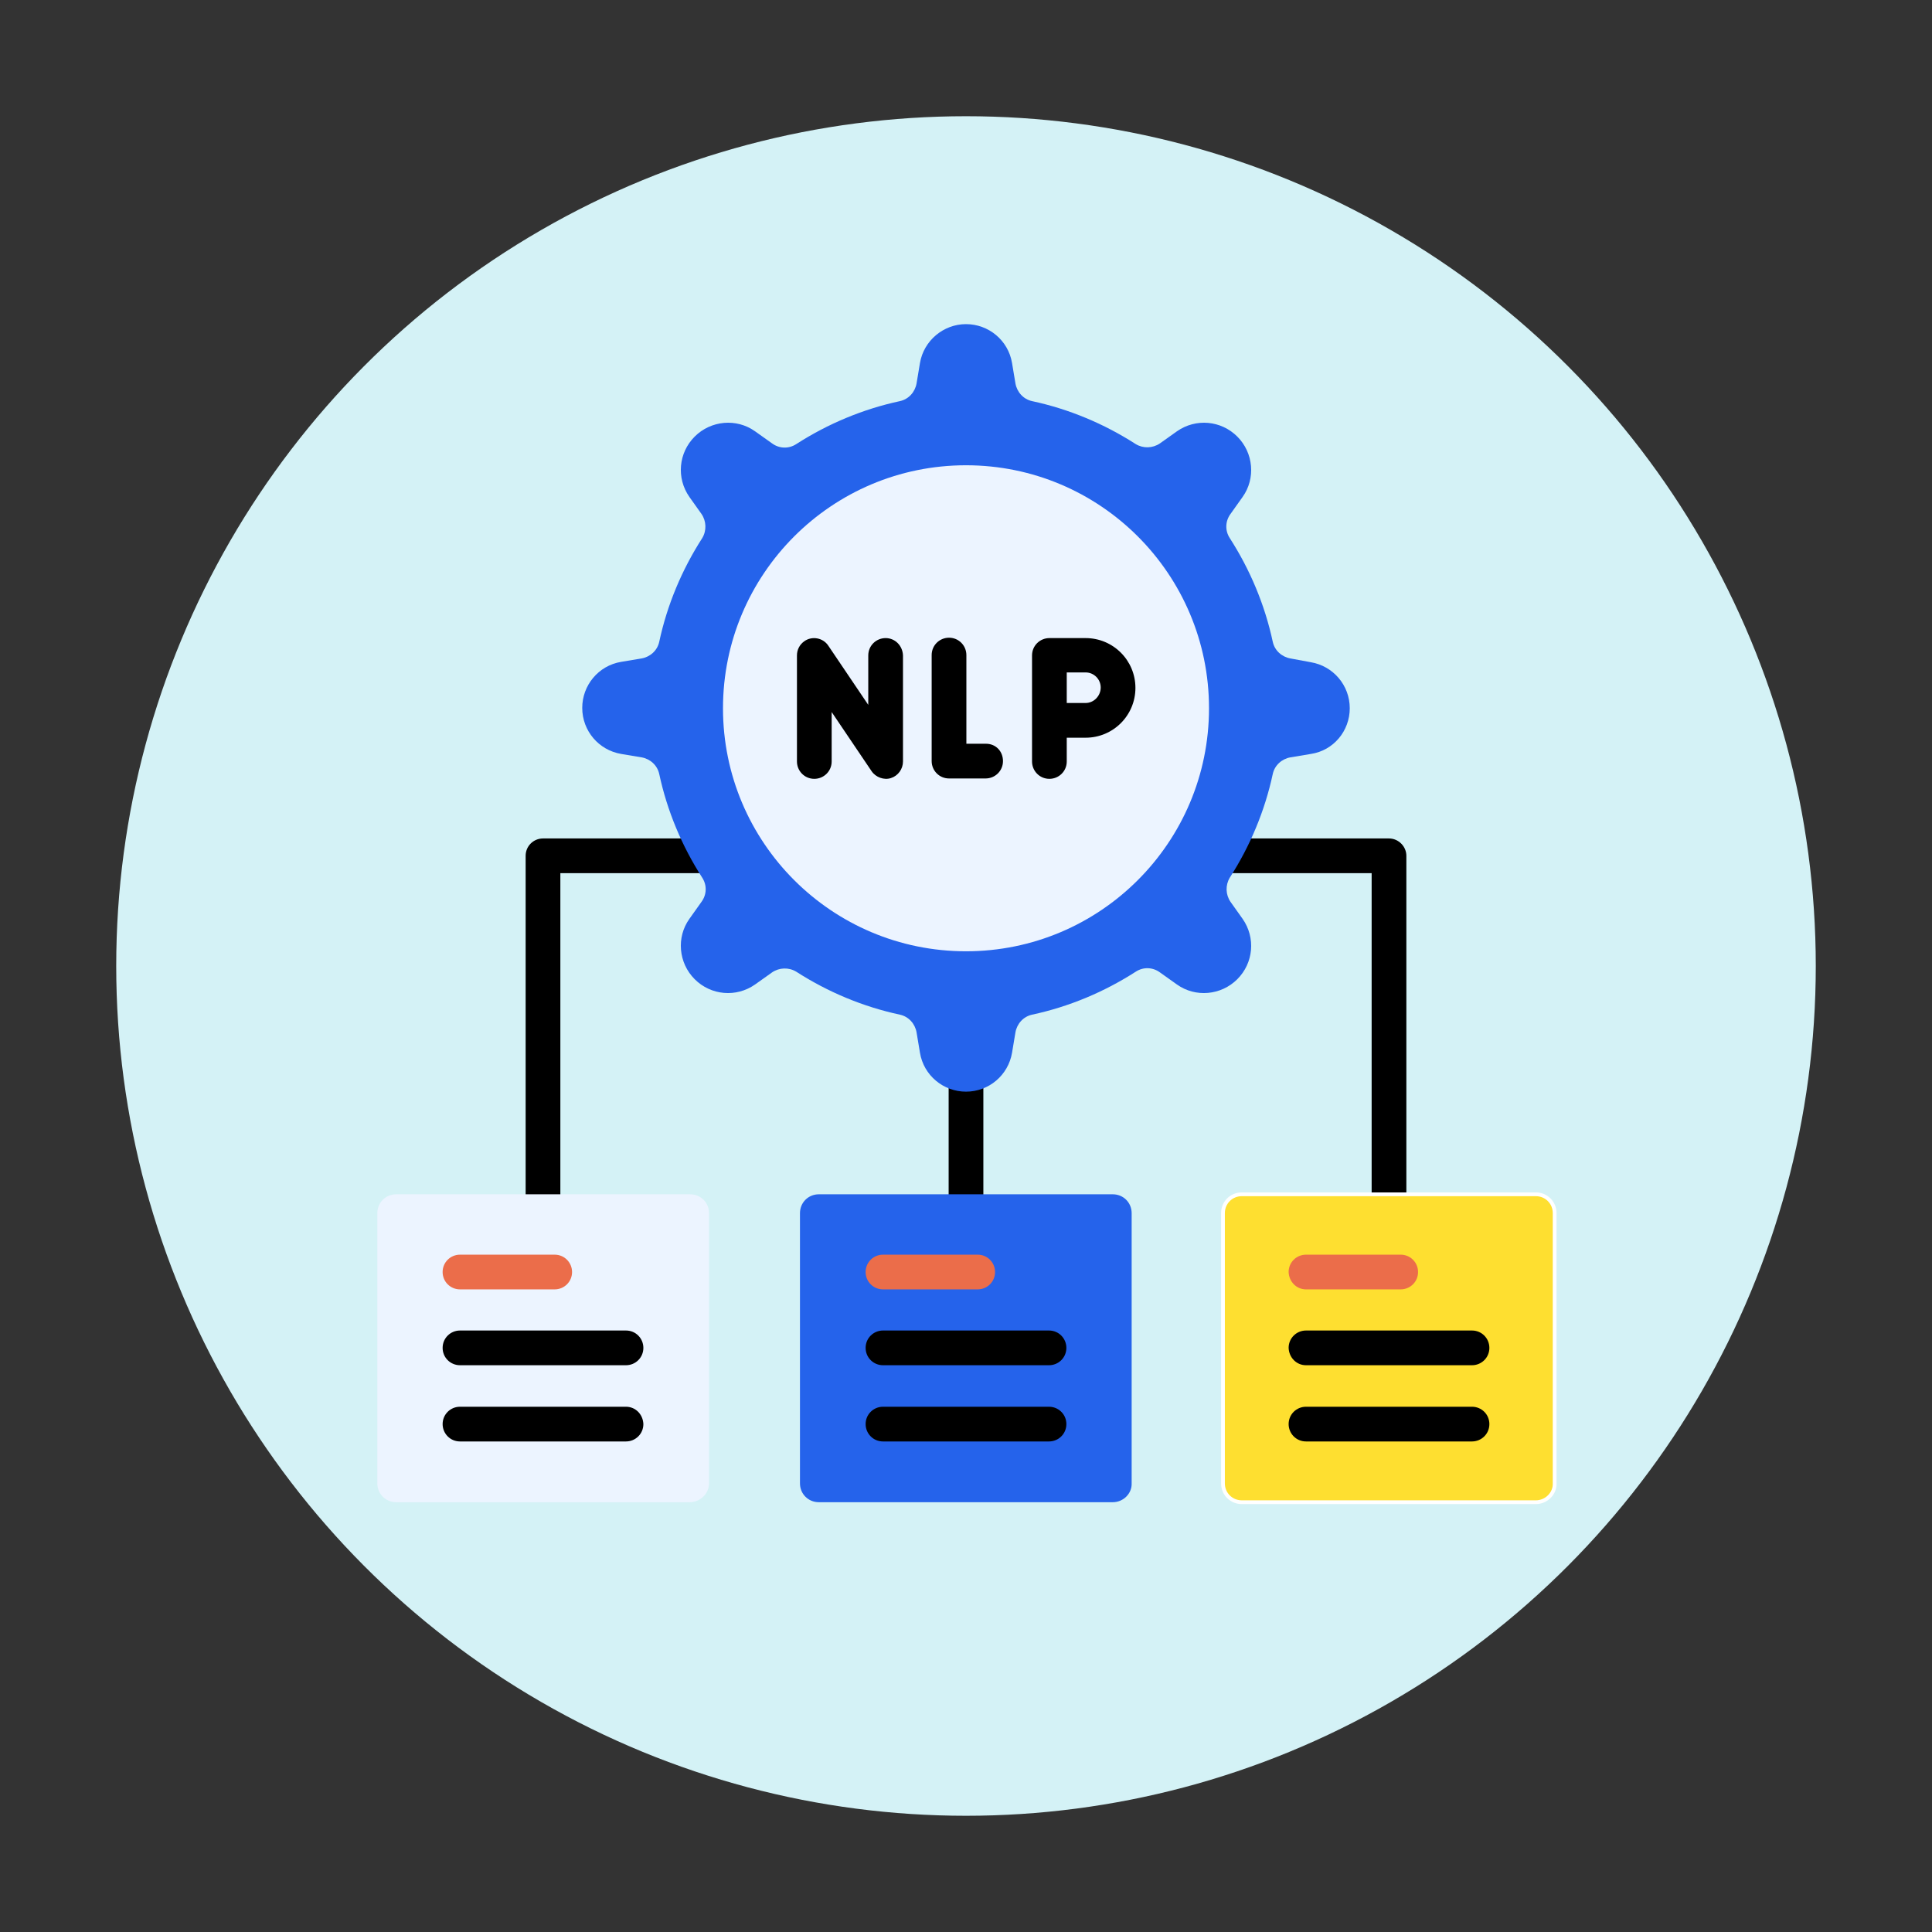 <?xml version="1.0" encoding="utf-8"?>
<!-- Generator: Adobe Illustrator 26.0.1, SVG Export Plug-In . SVG Version: 6.00 Build 0)  -->
<svg version="1.1" id="Layer_1" xmlns="http://www.w3.org/2000/svg" xmlns:xlink="http://www.w3.org/1999/xlink" x="0px" y="0px"
	 viewBox="0 0 512 512" style="enable-background:new 0 0 512 512;" xml:space="preserve">
<rect x="0" y="0" width="512" height="512" fill="#333333" stroke="none"/>
<style type="text/css">
	.st0{fill:#D4F2F6;}
	.st1{fill:#2563EB;}
	.st2{fill:#ECF4FF;}
	.st3{fill:#EB6D4A;}
	.st4{fill:#FEDF30;stroke:#FFFFFF;stroke-miterlimit:10;}
</style>
<g>
	<circle class="st0" cx="256" cy="256" r="225.2"/>
	<g>
		<path d="M256,272.7c-2.5,0-4.6,2-4.6,4.6l0,0v48.2c0,2.5,2,4.6,4.6,4.6c2.5,0,4.6-2,4.6-4.6v-48.2
			C260.6,274.7,258.5,272.7,256,272.7z M206.8,222.2h-62.9c-2.5,0-4.6,2-4.6,4.6l0,0v101c0,2.5,2,4.6,4.6,4.6s4.6-2,4.6-4.6v-96.4
			h58.4c2.5,0,4.6-2,4.6-4.6S209.3,222.2,206.8,222.2L206.8,222.2z M368.1,222.2h-61.7c-2.5,0-4.6,2-4.6,4.6c0,2.5,2,4.6,4.6,4.6
			h57.1v96.4c0,2.5,2,4.6,4.6,4.6s4.6-2,4.6-4.6v-101C372.7,224.3,370.6,222.2,368.1,222.2L368.1,222.2L368.1,222.2z"/>
	</g>
	<path class="st1" d="M357.7,187.7c0-6.1-4.4-11.2-10.3-12.2l-5.4-1c-2.3-0.4-4.2-2.1-4.7-4.4c-2.1-9.8-6-19.1-11.4-27.5
		c-1.3-2-1.2-4.5,0.2-6.4l3.2-4.5c3.5-4.9,2.9-11.7-1.4-16s-11-4.9-16-1.4l-4.5,3.2c-1.9,1.3-4.4,1.4-6.4,0.2
		c-8.4-5.4-17.7-9.3-27.5-11.4c-2.3-0.5-4-2.4-4.4-4.7l-0.9-5.4c-1-6-6.2-10.3-12.2-10.3s-11.2,4.4-12.2,10.3l-0.9,5.4
		c-0.4,2.3-2.1,4.2-4.4,4.7c-9.8,2.1-19.1,6-27.5,11.4c-2,1.3-4.5,1.2-6.4-0.2l-4.5-3.2c-4.9-3.5-11.7-2.9-16,1.4
		c-4.3,4.3-4.9,11-1.4,16l3.2,4.5c1.3,1.9,1.4,4.4,0.2,6.4c-5.4,8.4-9.3,17.7-11.4,27.5c-0.5,2.3-2.4,4-4.7,4.4l-5.4,0.9
		c-6,1-10.3,6.2-10.3,12.2c0,6.1,4.4,11.2,10.3,12.2l5.4,0.9c2.3,0.4,4.2,2.1,4.7,4.4c2.1,9.8,6,19.1,11.4,27.5
		c1.3,2,1.2,4.5-0.2,6.4l-3.2,4.5c-3.5,4.9-2.9,11.7,1.4,16c4.3,4.3,11,4.9,16,1.4l4.5-3.2c1.9-1.3,4.4-1.4,6.4-0.2
		c8.4,5.4,17.7,9.3,27.5,11.4c2.3,0.5,4,2.4,4.4,4.7l0.9,5.4c1,6,6.2,10.3,12.2,10.3c6.1,0,11.2-4.4,12.2-10.3l0.9-5.4
		c0.4-2.3,2.1-4.2,4.4-4.7c9.8-2.1,19.1-6,27.5-11.4c2-1.3,4.5-1.2,6.4,0.2l4.5,3.2c4.9,3.5,11.7,2.9,16-1.4s4.9-11,1.4-16l-3.2-4.5
		c-1.3-1.9-1.4-4.4-0.2-6.4c5.4-8.4,9.3-17.7,11.4-27.5c0.5-2.3,2.4-4,4.7-4.4l5.4-0.9C353.4,198.9,357.7,193.7,357.7,187.7z"/>
	<circle class="st2" cx="256" cy="187.7" r="64.4"/>
	<path class="st2" d="M182.8,398.1H105c-2.8,0-5-2.2-5-5v-71.6c0-2.8,2.2-5,5-5l0,0h77.9c2.8,0,5,2.2,5,5l0,0v71.6
		C187.9,395.8,185.6,398.1,182.8,398.1L182.8,398.1z"/>
	<path class="st3" d="M121.9,341.7H147c2.5,0,4.6-2,4.6-4.6c0-2.5-2-4.6-4.6-4.6h-25.1c-2.5,0-4.6,2-4.6,4.6
		S119.4,341.7,121.9,341.7z"/>
	<g>
		<path d="M121.9,361.8h44c2.5,0,4.6-2,4.6-4.6c0-2.5-2-4.6-4.6-4.6h-44c-2.5,0-4.6,2-4.6,4.6C117.3,359.8,119.4,361.8,121.9,361.8z
			 M165.9,372.8h-44c-2.5,0-4.6,2-4.6,4.6c0,2.5,2,4.6,4.6,4.6h44c2.5,0,4.6-2,4.6-4.6C170.4,374.8,168.4,372.8,165.9,372.8z"/>
	</g>
	<path class="st1" d="M294.9,398.1H217c-2.8,0-5-2.2-5-5l0,0v-71.6c0-2.8,2.2-5,5-5l0,0h77.9c2.8,0,5,2.2,5,5l0,0v71.6
		C300,395.8,297.7,398.1,294.9,398.1L294.9,398.1z"/>
	<path class="st3" d="M234,341.7h25.1c2.5,0,4.6-2,4.6-4.6c0-2.5-2-4.6-4.6-4.6H234c-2.5,0-4.6,2-4.6,4.6S231.5,341.7,234,341.7z"/>
	<g>
		<path d="M234,361.8h44c2.5,0,4.6-2,4.6-4.6c0-2.5-2-4.6-4.6-4.6h-44c-2.5,0-4.6,2-4.6,4.6S231.5,361.8,234,361.8z M278,372.8h-44
			c-2.5,0-4.6,2-4.6,4.6c0,2.5,2,4.6,4.6,4.6h44c2.5,0,4.6-2,4.6-4.6S280.5,372.8,278,372.8z"/>
	</g>
	<path class="st4" d="M407,398.1h-77.9c-2.8,0-5-2.2-5-5l0,0v-71.6c0-2.8,2.2-5,5-5l0,0H407c2.8,0,5,2.2,5,5l0,0v71.6
		C412.1,395.8,409.8,398.1,407,398.1L407,398.1z"/>
	<path class="st3" d="M346.1,341.7h25.1c2.5,0,4.6-2,4.6-4.6c0-2.5-2-4.6-4.6-4.6h-25.1c-2.5,0-4.6,2-4.6,4.6
		C341.6,339.7,343.6,341.7,346.1,341.7z"/>
	<g>
		<path d="M346.1,361.8h44c2.5,0,4.6-2,4.6-4.6c0-2.5-2-4.6-4.6-4.6h-44c-2.5,0-4.6,2-4.6,4.6C341.6,359.8,343.6,361.8,346.1,361.8z
			 M390.1,372.8h-44c-2.5,0-4.6,2-4.6,4.6c0,2.5,2,4.6,4.6,4.6h44c2.5,0,4.6-2,4.6-4.6S392.6,372.8,390.1,372.8z"/>
	</g>
	<g>
		<path d="M234.7,169.1c-2.5,0-4.6,2-4.6,4.6v13.1l-10.6-15.7c-1.4-2.1-4.3-2.6-6.3-1.2c-1.3,0.9-2,2.3-2,3.8v28.1
			c0,2.5,2,4.6,4.6,4.6c2.5,0,4.6-2,4.6-4.6v-13.1l10.6,15.7c1.1,1.6,3.3,2.4,5.1,1.8c1.9-0.6,3.2-2.4,3.2-4.4v-28.1
			C239.2,171.1,237.2,169.1,234.7,169.1L234.7,169.1L234.7,169.1z M261.3,197.1h-5.2v-23.5c0-2.5-2-4.6-4.6-4.6
			c-2.5,0-4.6,2-4.6,4.6v28.1c0,2.5,2,4.6,4.6,4.6h9.7c2.5,0,4.6-2,4.6-4.6S263.9,197.1,261.3,197.1L261.3,197.1z M287.7,169.1h-9.6
			c-2.5,0-4.6,2-4.6,4.6v28.1c0,2.5,2,4.6,4.6,4.6c2.5,0,4.6-2,4.6-4.6v-6.3h5c7.3,0,13.2-5.9,13.2-13.2
			C300.9,175,295,169.1,287.7,169.1z M287.7,186.3h-5v-8.1h5c2.2,0,4,1.8,4,4C291.7,184.4,289.9,186.3,287.7,186.3z"/>
	</g>
</g>
</svg>
